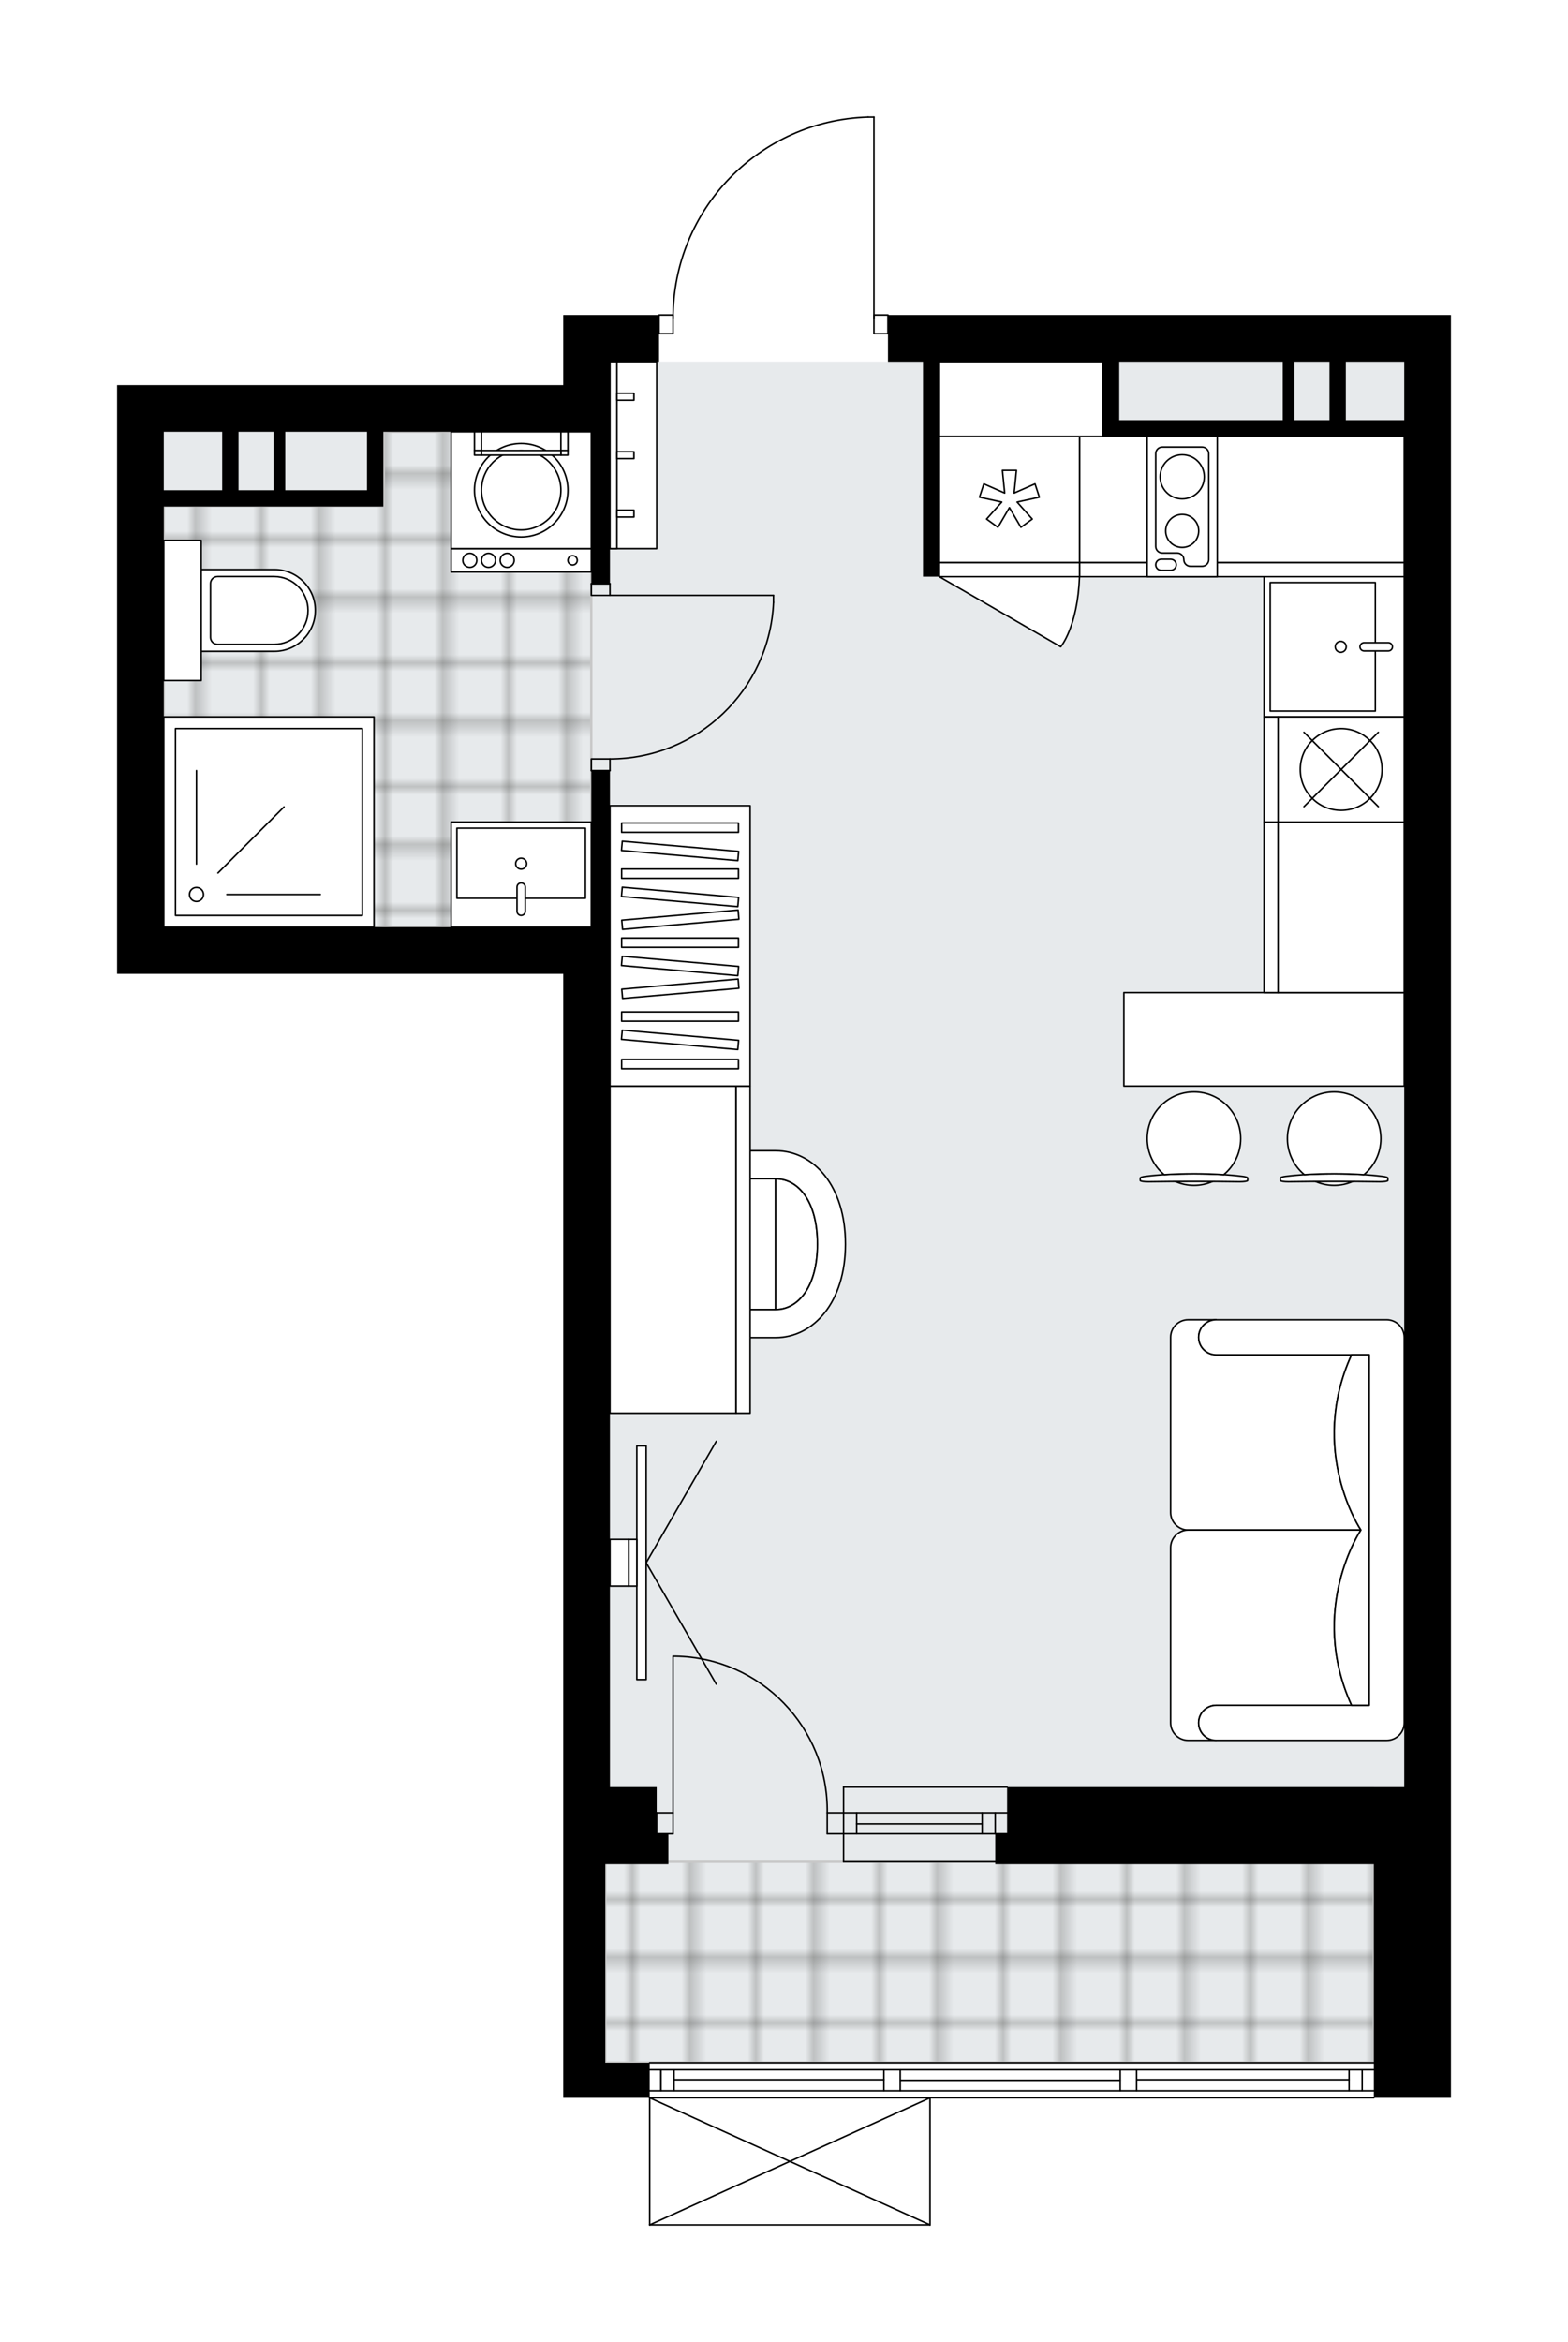 <svg xmlns="http://www.w3.org/2000/svg" xmlns:xlink="http://www.w3.org/1999/xlink" height="2000px" id="Layer_1" style="enable-background:new 0 0 1339.39 2000;" version="1.1" viewBox="0 0 1339.39 2000" width="1339.39px" x="0px" y="0px" xml:space="preserve">
<style type="text/css">
	.st0{fill:none;}
	.st1{opacity:0.5;fill:none;stroke:#1D1D1B;stroke-width:0.4;stroke-miterlimit:10;}
	.st2{fill:#FFFFFF;}
	.st3{fill:#E7EAEC;}
	.st4{fill:url(#SVGID_1_);stroke:#C8C8C8;stroke-width:2;stroke-linecap:round;stroke-linejoin:round;stroke-miterlimit:10;}
	
		.st5{fill:url(#SVGID_00000183929703834179632570000008186466552031984030_);stroke:#C8C8C8;stroke-width:2;stroke-linecap:round;stroke-linejoin:round;stroke-miterlimit:10;}
	.st6{fill:none;stroke:#000000;stroke-width:1.3;stroke-linecap:round;stroke-linejoin:round;stroke-miterlimit:10;}
	.st7{fill:#FFFFFF;stroke:#000000;stroke-width:1.3;stroke-linecap:round;stroke-linejoin:round;stroke-miterlimit:10;}
	.st8{font-family:'Arial-BoldMT','Arial'; font-weight:bold;}
	.st9{font-size:105.592px;}
	.st10{font-size:87.993px;}
	.st11{font-family: 'ArialMT','Arial';}
	.st12{font-size:40px;}
</style>
<pattern height="14.57" id="New_Pattern_Swatch_3" patternUnits="userSpaceOnUse" style="overflow:visible;" viewBox="7.49 -22.06 14.57 14.57" width="14.57" x="2430.7" y="-2812.44">
	<g>
		<rect class="st0" height="14.57" width="14.57" x="7.49" y="-22.06" />
		<g>
			<rect class="st1" height="7.29" width="7.29" x="14.77" y="-7.49" />
		</g>
		<g>
			<rect class="st1" height="7.29" width="7.29" x="0.2" y="-7.49" />
		</g>
		<g>
			<rect class="st1" height="7.29" width="7.29" x="22.06" y="-14.77" />
		</g>
		<g>
			<rect class="st1" height="7.29" width="7.29" x="7.49" y="-14.77" />
			<rect class="st1" height="7.29" width="7.29" x="14.77" y="-22.06" />
		</g>
		<g>
			<rect class="st1" height="7.29" width="7.29" x="0.2" y="-22.06" />
		</g>
		<g>
			<rect class="st1" height="7.29" width="7.29" x="22.06" y="-29.35" />
		</g>
		<g>
			<rect class="st1" height="7.29" width="7.29" x="7.49" y="-29.35" />
		</g>
	</g>
</pattern>
<path class="st2" d="M1199.48,268.97h39.91V1526.1V1566  v159.63v65.85h-65.2c0,0.36-0.29,0.65-0.65,0.65H795.06V1900c0,0,0,0,0,0.01c0,0.04-0.02,0.08-0.03,0.12  c-0.01,0.04-0.01,0.09-0.03,0.13c0,0,0,0,0,0.01c0,0.01-0.01,0.01-0.01,0.02c-0.05,0.09-0.12,0.17-0.2,0.23  c-0.02,0.02-0.04,0.03-0.07,0.04c-0.09,0.05-0.2,0.09-0.31,0.09H554.96c-0.12,0-0.22-0.04-0.31-0.09c-0.02-0.01-0.04-0.03-0.07-0.04  c-0.08-0.06-0.15-0.14-0.2-0.23c0-0.01-0.01-0.01-0.02-0.02c0,0,0-0.01,0-0.01c-0.02-0.04-0.02-0.08-0.03-0.12  c-0.01-0.05-0.03-0.09-0.03-0.14c0,0,0,0,0-0.01v-108.51h-73.18v-29.93v-169.61V1566v-39.91V831.68H100v-39.91V328.84h39.91h341.22  v-59.86h39.91h41.25c0-0.36,0.29-0.65,0.65-0.65h11.36c0.82-43.85,18.02-85.21,48.65-116.76c31.4-32.34,73.5-50.88,118.55-52.21  c0,0,0.01,0,0.01,0c0,0,0.01,0,0.01,0h5c0.36,0,0.65,0.29,0.65,0.65v168.32h11.32c0.36,0,0.65,0.29,0.65,0.65H1199.48z" id="background" />
<g id="floor">
	<polygon class="st3" points="521.54,308.83 521.54,368.69 139.91,368.69 139.91,791.72 521.04,791.72 521.04,1526.04    521.35,1526.04 521.35,1589.9 517.05,1589.9 517.05,1761.5 1173.54,1761.5 1173.54,1633.05 1173.54,1589.9 1173.54,1526.04    1199.48,1526.04 1199.48,697.25 1199.48,575.22 1199.48,308.83  " />
	<pattern id="SVGID_1_" patternTransform="matrix(7.039 0 0 7.039 61827.336 17881.652)" xlink:href="#New_Pattern_Swatch_3">
	</pattern>
	<polygon class="st4" points="327.96,368.69 327.96,431.95 139.91,431.95 139.91,791.72 505.07,791.72 505.07,368.69  " />
	
		<pattern id="SVGID_00000134943206886796533040000012359612662760670343_" patternTransform="matrix(7.039 0 0 7.039 61827.336 17881.652)" xlink:href="#New_Pattern_Swatch_3">
	</pattern>
	
		<rect height="171.61" style="fill:url(#SVGID_00000134943206886796533040000012359612662760670343_);stroke:#C8C8C8;stroke-width:2;stroke-linecap:round;stroke-linejoin:round;stroke-miterlimit:10;" width="656.5" x="517.05" y="1589.9" />
	<g id="LINE_00000073713075272564498890000010466951582575525515_">
		<line class="st6" x1="720.58" x2="860.26" y1="1548.05" y2="1548.05" />
	</g>
	<g id="LINE_00000041296388755468809930000004609716562499464873_">
		<line class="st6" x1="720.58" x2="860.26" y1="1566" y2="1566" />
	</g>
	<g id="LINE_00000008126403989318273010000015980385259874829239_">
		<line class="st6" x1="731.75" x2="838.97" y1="1557.52" y2="1557.52" />
	</g>
	<g id="LINE_00000148642478131425574250000003605864100600853912_">
		<line class="st6" x1="850.14" x2="850.14" y1="1548.05" y2="1566" />
	</g>
	<g id="LINE_00000030479009333575075000000010794860418456623283_">
		<line class="st6" x1="731.75" x2="731.75" y1="1548.05" y2="1566" />
	</g>
	<g id="LINE_00000167367932737982905190000014959626628068822947_">
		<line class="st6" x1="720.58" x2="860.26" y1="1526.1" y2="1526.1" />
	</g>
	<g id="LINE_00000134951422957861176030000008744268922000431784_">
		<line class="st6" x1="860.26" x2="720.58" y1="1589.95" y2="1589.95" />
	</g>
	<g id="LINE_00000019656126785415779590000006917792237818238643_">
		<line class="st6" x1="838.97" x2="838.97" y1="1548.03" y2="1565.99" />
	</g>
	<g id="LINE_00000164490497370936160740000015238695770540573106_">
		<line class="st6" x1="720.58" x2="720.58" y1="1526.1" y2="1589.95" />
	</g>
	<g id="LINE_00000149371587415887656580000000106144046909619358_">
		<line class="st6" x1="554.96" x2="1173.54" y1="1761.56" y2="1761.56" />
	</g>
	<g id="LINE_00000155833097483896633170000018080006298862055307_">
		<line class="st6" x1="564.58" x2="564.58" y1="1767.54" y2="1785.5" />
	</g>
	<g id="LINE_00000158004407833970824290000000069130592530752152_">
		<line class="st6" x1="1163.57" x2="1163.57" y1="1767.54" y2="1785.5" />
	</g>
	<g id="LINE_00000116942196482069376130000011728069574221292991_">
		<line class="st6" x1="755" x2="575.75" y1="1776.02" y2="1776.02" />
	</g>
	<g id="LINE_00000080885813902459588960000006252541216760662966_">
		<line class="st6" x1="1152.39" x2="970.85" y1="1776.02" y2="1776.02" />
	</g>
	<g id="LINE_00000030447645984663958430000005112686512303274160_">
		<line class="st6" x1="1152.39" x2="1152.39" y1="1785.5" y2="1767.54" />
	</g>
	<g id="LINE_00000065775754730957722220000000874177305534842501_">
		<line class="st6" x1="564.58" x2="564.58" y1="1767.54" y2="1785.5" />
	</g>
	<g id="LINE_00000098912165144242822850000009042774651174201525_">
		<line class="st6" x1="575.75" x2="575.75" y1="1785.5" y2="1767.54" />
	</g>
	<g id="LINE_00000049186808924291703380000003182787069890560412_">
		<line class="st6" x1="768.97" x2="768.97" y1="1767.54" y2="1785.5" />
	</g>
	<g id="LINE_00000083800787149902091050000009569829061391885455_">
		<line class="st6" x1="768.97" x2="755" y1="1785.5" y2="1785.5" />
	</g>
	<g id="LINE_00000052073544572734099820000015147120047454130338_">
		<line class="st6" x1="755" x2="755" y1="1785.5" y2="1767.54" />
	</g>
	<g id="LINE_00000111912850812565359400000001548369584223452849_">
		<line class="st6" x1="755" x2="768.97" y1="1767.54" y2="1767.54" />
	</g>
	<g id="LINE_00000135668998963375500270000010378578288942775964_">
		<line class="st6" x1="1173.54" x2="554.96" y1="1791.49" y2="1791.49" />
	</g>
	<g id="LINE_00000015321406685384977360000000427369199966129561_">
		<line class="st6" x1="970.85" x2="970.85" y1="1767.54" y2="1785.5" />
	</g>
	<g id="LINE_00000132804731735136771260000016371208613378770338_">
		<line class="st6" x1="970.85" x2="956.89" y1="1785.5" y2="1785.5" />
	</g>
	<g id="LINE_00000160888152049759455430000004557787191293428141_">
		<line class="st6" x1="956.89" x2="956.89" y1="1785.5" y2="1767.54" />
	</g>
	<g id="LINE_00000004536953970747567860000011690430663636446358_">
		<line class="st6" x1="956.89" x2="970.85" y1="1767.54" y2="1767.54" />
	</g>
	<g id="LINE_00000009581533206033171730000010706403507010573974_">
		<line class="st6" x1="956.89" x2="768.97" y1="1776.52" y2="1776.52" />
	</g>
	<g id="LWPOLYLINE_00000005945544044143138600000006962609345324979118_">
		<line class="st6" x1="970.85" x2="1173.54" y1="1767.54" y2="1767.54" />
	</g>
	<g id="LWPOLYLINE_00000031167333112201812910000006823787655515341213_">
		<line class="st6" x1="956.89" x2="768.97" y1="1767.54" y2="1767.54" />
	</g>
	<g id="LWPOLYLINE_00000047779341276788552440000006288964632064637597_">
		<line class="st6" x1="755" x2="554.96" y1="1767.54" y2="1767.54" />
	</g>
	<g id="LWPOLYLINE_00000111174422091123187810000018370980454499895207_">
		<line class="st6" x1="970.85" x2="1173.54" y1="1785.5" y2="1785.5" />
	</g>
	<g id="LWPOLYLINE_00000109024555636689822030000007234041856962110130_">
		<line class="st6" x1="956.89" x2="768.97" y1="1785.5" y2="1785.5" />
	</g>
	<g id="LWPOLYLINE_00000023961994146342311680000007014048927610522278_">
		<line class="st6" x1="755" x2="554.96" y1="1785.5" y2="1785.5" />
	</g>
	<g id="LWPOLYLINE_00000036237740869528701670000003144394250269266357_">
		<rect class="st6" height="15.96" width="11.97" x="562.94" y="268.97" />
	</g>
	<g id="LWPOLYLINE_00000111158000490613079880000007983785237863290516_">
		<rect class="st6" height="15.96" width="11.97" x="746.52" y="268.97" />
	</g>
	<g id="LWPOLYLINE_00000044890291198435175590000015459585299409376157_">
		<path class="st6" d="M741.52,100c-92.8,2.75-166.6,78.77-166.61,171.61" />
	</g>
	<g id="LINE_00000000929115000863279680000008208195050811051449_">
		<line class="st6" x1="746.52" x2="746.52" y1="271.61" y2="100" />
	</g>
	<g id="LINE_00000172398922545953971840000017176075319485989514_">
		<line class="st6" x1="746.52" x2="741.52" y1="100" y2="100" />
	</g>
	<g id="LWPOLYLINE_00000013875758832533325110000009092961919130707129_">
		<rect class="st6" height="9.98" width="15.96" x="505.07" y="498.45" />
	</g>
	<g id="LWPOLYLINE_00000001644414991278195000000012429908631535730360_">
		<rect class="st6" height="9.98" width="15.96" x="505.07" y="648.11" />
	</g>
	<g id="LINE_00000167365840926828383890000016134186648817117604_">
		<line class="st6" x1="521.04" x2="505.07" y1="498.45" y2="498.45" />
	</g>
	<g id="LINE_00000041980270512521337640000007032019518766759316_">
		<line class="st6" x1="521.04" x2="505.07" y1="658.08" y2="658.08" />
	</g>
	<g id="LINE_00000035517881466115420100000006953380398007190665_">
		<line class="st6" x1="521.04" x2="660.72" y1="508.42" y2="508.42" />
	</g>
	<g id="ARC_00000170995088238234973850000016080298104584170661_">
		<path class="st6" d="M660.72,514.41c-3.32,74.74-64.86,133.64-139.68,133.69" />
	</g>
	<g id="LINE_00000054227446359070820870000011826541212336098701_">
		<line class="st6" x1="660.72" x2="660.72" y1="508.42" y2="514.41" />
	</g>
	<g id="ARC_00000005266104983653274630000008404470688470063008_">
		<path class="st6" d="M574.91,1414.35c0.65,0,1.31,0.01,1.96,0.01c72.74,1.09,130.83,60.94,129.74,133.68" />
	</g>
	<g id="LINE_00000011747901961895842340000015579796544456263554_">
		<line class="st6" x1="574.91" x2="574.91" y1="1548.05" y2="1414.35" />
	</g>
	<g id="LINE_00000167356472751235523620000016433247875712392866_">
		<line class="st6" x1="720.58" x2="706.61" y1="1548.05" y2="1548.05" />
	</g>
	<g id="LINE_00000170239671813197733430000003870250399599277739_">
		<line class="st6" x1="706.61" x2="706.61" y1="1548.05" y2="1566" />
	</g>
	<g id="LINE_00000160162552896034716750000017618195399770483887_">
		<line class="st6" x1="706.61" x2="720.58" y1="1566" y2="1566" />
	</g>
	<g id="LINE_00000115495207443418458790000017703589830428509630_">
		<line class="st6" x1="560.95" x2="574.91" y1="1566" y2="1566" />
	</g>
	<g id="LINE_00000064312742375786698760000011884482277250788767_">
		<line class="st6" x1="574.91" x2="574.91" y1="1566" y2="1548.05" />
	</g>
	<g id="LINE_00000072272223867462609660000002959932940400501922_">
		<line class="st6" x1="574.91" x2="560.95" y1="1548.05" y2="1548.05" />
	</g>
	<g id="LINE_00000183944268777860935850000006708267875476201386_">
		<line class="st6" x1="560.95" x2="560.95" y1="1566" y2="1548.05" />
	</g>
	<g id="LINE_00000018938430054861513620000003658321915173838987_">
		<line class="st6" x1="794.41" x2="554.96" y1="1900" y2="1900" />
	</g>
	<g id="LINE_00000111152451222997100040000003068845206139604885_">
		<line class="st6" x1="554.96" x2="554.96" y1="1900" y2="1791.49" />
	</g>
	<g id="LINE_00000134236539949020662540000001645970637543348127_">
		<line class="st6" x1="794.41" x2="794.41" y1="1791.49" y2="1900" />
	</g>
	<g id="LWPOLYLINE_00000180333347958766584890000007142521968142856860_">
		<line class="st6" x1="554.96" x2="794.41" y1="1791.49" y2="1900" />
	</g>
	<g id="LWPOLYLINE_00000132062774382608890770000015435183799138964638_">
		<line class="st6" x1="794.41" x2="554.96" y1="1791.49" y2="1900" />
	</g>
	<path d="M560.95,1526.1h-39.91V831.68v-39.91V658.08h-15.96v133.69H139.91V432.6h49.89h13.97h29.93h59.86h19.95h13.97v-63.85   h153.65h23.95v129.7h15.96v-129.7v-59.86h41.9v-39.91h-41.9h-39.91v59.86H139.91H100v462.94v39.91h381.13v694.41V1566v25.94v169.61   v29.93h73.83v-29.93h-37.91v-169.61h53.88V1566h-9.98V1526.1z M313.51,368.74v49.89h-19.95h-49.89v-49.89H313.51z M233.69,368.74   v49.89h-29.93v-49.89H233.69z M139.91,368.74h49.89v49.89h-49.89V368.74z" />
	<path d="M758.49,268.97v39.91h29.93v183.58h13.97V308.88h139.68v63.85h13.97h49.89h85.8h43.9h63.85V1526.1H860.26V1566h-10.12   v25.94h323.4v133.69v65.85h65.85v-65.85V1566v-39.91V268.97h-39.91H758.49z M1091.73,358.77h-85.8h-49.89v-49.89h139.68v49.89   H1091.73z M1105.7,358.77v-49.89h29.93v49.89H1105.7z M1149.6,358.77v-49.89h49.89v49.89H1149.6z" />
</g>
<g id="mebel">
	<g>
		
			<rect class="st7" height="159.63" transform="matrix(-1 5.615318e-11 -5.615318e-11 -1 1081.978 777.397)" width="39.91" x="521.03" y="308.88" />
		
			<rect class="st7" height="159.63" transform="matrix(-1 4.545729e-11 -4.545729e-11 -1 1047.991 777.397)" width="5.92" x="521.03" y="308.88" />
		
			<rect class="st7" height="14.56" transform="matrix(3.885407e-11 1 -1 3.885407e-11 972.823 -95.654)" width="5.92" x="531.28" y="431.3" />
		
			<rect class="st7" height="14.56" transform="matrix(4.898996e-11 1 -1 4.898996e-11 922.937 -145.54)" width="5.92" x="531.28" y="381.42" />
		
			<rect class="st7" height="14.56" transform="matrix(4.898996e-11 1 -1 4.898996e-11 873.051 -195.426)" width="5.92" x="531.28" y="331.53" />
	</g>
	<g>
		<g>
			<g>
				<path class="st7" d="M562.64,1021.54v81.86c0,8.24,6.68,14.92,14.92,14.92h84.95v-111.7h-84.95      C569.32,1006.62,562.64,1013.3,562.64,1021.54z" />
				<path class="st7" d="M662.52,1118.32c19.38,0,35.76-19.5,35.76-55.87s-16.17-55.83-35.76-55.83V1118.32z" />
				<path class="st7" d="M662.52,982.68c32.68,0,59.66,30.18,59.66,79.77c0,49.59-27.33,79.82-59.66,79.82h-84.91v-23.95h84.91      c19.38,0,35.76-19.5,35.76-55.87s-16.17-55.83-35.76-55.83h-84.91v-23.95H662.52z" />
			</g>
		</g>
		<g>
			
				<rect class="st7" height="107.75" transform="matrix(-7.572984e-10 1 -1 -7.572984e-10 1642.055 492.233)" width="279.36" x="435.23" y="1013.27" />
			
				<rect class="st7" height="11.97" transform="matrix(-4.891165e-10 1 -1 -4.891165e-10 1701.918 432.37)" width="279.36" x="495.09" y="1061.16" />
		</g>
	</g>
	<g>
		<path class="st7" d="M1038.85,1156.94L1038.85,1156.94c-8.27,0-14.97-6.7-14.97-14.97l0,0c0-8.27,6.7-14.97,14.97-14.97l0,0    h-23.89c-8.3,0-15.02,6.73-15.02,15.02v149.53c0,8.27,6.77,15.04,15.04,15.04l147.5,0c0,0-45.4-67.49-7.96-149.65H1038.85z" />
		<path class="st7" d="M1038.85,1456.25L1038.85,1456.25c-8.27,0-14.97,6.7-14.97,14.97v0c0,8.27,6.7,14.97,14.97,14.97l0,0h-23.89    c-8.3,0-15.02-6.73-15.02-15.02v-149.53c0-8.27,6.77-15.04,15.04-15.04l147.5,0c0,0-45.4,67.49-7.96,149.65H1038.85z" />
		<path class="st7" d="M1184.52,1127.01h-145.67c-8.27,0-14.97,6.7-14.97,14.97l0,0c0,8.27,6.7,14.97,14.97,14.97h130.7v299.31    h-130.7c-8.27,0-14.97,6.7-14.97,14.97l0,0c0,8.27,6.7,14.97,14.97,14.97h145.67c8.27,0,14.97-6.7,14.97-14.97v-329.25    C1199.48,1133.74,1192.75,1127.01,1184.52,1127.01z" />
		<path class="st7" d="M1154.52,1456.25c-37.44-82.17,7.96-149.65,7.96-149.65v-0.01c0,0-45.4-67.49-7.96-149.65h15.03v299.31    L1154.52,1456.25z" />
	</g>
	<g>
		<g>
			<g id="LINE_00000144330779605125687820000004240933557206625924_">
				<path class="st7" d="M1061.38,1004.58c-24.15-3.03-58.82-3.03-82.98,0c-2.79,0.35-4.41,0.88-4.41,1.43v0.14v1.97      c0,0.59,3.13,1.08,6.98,1.08c25.87-0.41,51.95-0.41,77.82,0c3.86,0,6.98-0.48,6.98-1.08v-1.97v-0.14      C1065.79,1005.46,1064.17,1004.93,1061.38,1004.58z" />
			</g>
			<g>
				<path class="st7" d="M1035.69,1009.01c-4.85,2.09-10.18,3.26-15.79,3.26s-10.95-1.17-15.79-3.26      C1014.64,1008.95,1025.15,1008.95,1035.69,1009.01z" />
				<path class="st7" d="M1045.31,1003.13c-16.27-1.06-34.57-1.06-50.84,0c-8.85-7.32-14.49-18.38-14.49-30.77      c0-22.04,17.87-39.91,39.91-39.91c22.04,0,39.91,17.87,39.91,39.91C1059.8,984.75,1054.16,995.81,1045.31,1003.13z" />
			</g>
		</g>
		<g>
			<g id="LINE_00000013180547241569171620000003310762270230917269_">
				<path class="st7" d="M1181.11,1004.58c-24.15-3.03-58.82-3.03-82.98,0c-2.79,0.35-4.41,0.88-4.41,1.43v0.14v1.97      c0,0.59,3.13,1.08,6.98,1.08c25.87-0.41,51.95-0.41,77.82,0c3.86,0,6.98-0.48,6.98-1.08v-1.97v-0.14      C1185.51,1005.46,1183.9,1004.93,1181.11,1004.58z" />
			</g>
			<g>
				<path class="st7" d="M1155.41,1009.01c-4.85,2.09-10.18,3.26-15.79,3.26s-10.95-1.17-15.79-3.26      C1134.36,1008.95,1144.88,1008.95,1155.41,1009.01z" />
				<path class="st7" d="M1165.04,1003.13c-16.27-1.06-34.57-1.06-50.84,0c-8.85-7.32-14.49-18.38-14.49-30.77      c0-22.04,17.87-39.91,39.91-39.91c22.04,0,39.91,17.87,39.91,39.91C1179.53,984.75,1173.89,995.81,1165.04,1003.13z" />
			</g>
		</g>
		<rect class="st7" height="79.82" width="239.45" x="960.03" y="847.65" />
	</g>
	<g>
		<g>
			<g id="LINE_00000047045284947752280490000016113332942948617897_">
				<line class="st7" x1="551.96" x2="611.83" y1="1334.53" y2="1438.22" />
			</g>
			<g id="LINE_00000151515827405556734500000018125451978230065561_">
				<line class="st7" x1="551.96" x2="611.83" y1="1334.53" y2="1230.85" />
			</g>
		</g>
		
			<rect class="st7" height="199.54" transform="matrix(-1 -1.224647e-16 1.224647e-16 -1 1095.946 2669.064)" width="7.98" x="543.98" y="1234.76" />
		<rect class="st7" height="39.91" width="6.98" x="537" y="1314.58" />
		
			<rect class="st7" height="39.91" transform="matrix(-1 -1.224647e-16 1.224647e-16 -1 1058.033 2669.064)" width="15.96" x="521.03" y="1314.58" />
	</g>
	<g>
		
			<rect class="st7" height="107.75" transform="matrix(-3.665795e-11 -1 1 -3.665795e-11 370.785 1920.426)" width="145.66" x="1072.77" y="720.94" />
		
			<rect class="st7" height="11.97" transform="matrix(-3.665795e-11 -1 1 -3.665795e-11 310.922 1860.563)" width="145.66" x="1012.91" y="768.83" />
	</g>
	<g>
		
			<rect class="st7" height="107.75" transform="matrix(-1 -1.460489e-11 1.460489e-11 -1 2121.597 853.225)" width="277.37" x="922.12" y="372.74" />
		
			<rect class="st7" height="11.97" transform="matrix(-1 -1.460489e-11 1.460489e-11 -1 2121.597 972.951)" width="277.37" x="922.12" y="480.49" />
	</g>
	<g>
		
			<rect class="st7" height="239.45" transform="matrix(-1 1.434971e-10 -1.434971e-10 -1 1161.795 1615.475)" width="119.73" x="521.03" y="688.01" />
		<g>
			
				<rect class="st7" height="7.93" transform="matrix(-1 1.347126e-10 -1.347126e-10 -1 1161.795 1413.56)" width="99.77" x="531.01" y="702.82" />
			
				<rect class="st7" height="7.93" transform="matrix(-1 1.333998e-10 -1.333998e-10 -1 1161.795 1492.134)" width="99.77" x="531.01" y="742.1" />
			
				<rect class="st7" height="7.93" transform="matrix(-1 1.348036e-10 -1.348036e-10 -1 1161.795 1609.997)" width="99.77" x="531.01" y="801.03" />
			
				<rect class="st7" height="7.93" transform="matrix(-0.996 0.087 -0.087 -0.996 1228.033 1517.092)" width="99.77" x="531.01" y="781.39" />
			
				<rect class="st7" height="7.93" transform="matrix(-0.996 -0.087 0.087 -0.996 1096.273 1500.711)" width="99.77" x="531.01" y="722.46" />
			
				<rect class="st7" height="7.93" transform="matrix(-0.996 -0.087 0.087 -0.996 1092.848 1579.137)" width="99.77" x="531.01" y="761.75" />
			
				<rect class="st7" height="7.93" transform="matrix(-0.996 0.087 -0.087 -0.996 1233.169 1634.73)" width="99.77" x="531.01" y="840.32" />
			
				<rect class="st7" height="7.93" transform="matrix(-0.996 -0.087 0.087 -0.996 1087.712 1696.775)" width="99.77" x="531.01" y="820.68" />
			
				<rect class="st7" height="7.93" transform="matrix(-1 1.337098e-10 -1.337098e-10 -1 1161.795 1736.169)" width="99.77" x="531.01" y="864.12" />
			
				<rect class="st7" height="7.93" transform="matrix(-1 1.333998e-10 -1.333998e-10 -1 1161.795 1817.39)" width="99.77" x="531.01" y="904.73" />
			
				<rect class="st7" height="7.93" transform="matrix(-0.996 -0.087 0.087 -0.996 1082.214 1822.707)" width="99.77" x="531.01" y="883.76" />
		</g>
	</g>
	<g>
		
			<rect class="st7" height="179.59" transform="matrix(-1.836970e-16 1 -1 -1.836970e-16 931.683 472.28)" width="179.59" x="139.91" y="612.19" />
		
			<rect class="st7" height="159.63" transform="matrix(-1.836970e-16 1 -1 -1.836970e-16 931.683 472.28)" width="159.63" x="149.88" y="622.16" />
		<circle class="st7" cx="167.84" cy="763.84" r="5.99" />
		<line class="st7" x1="167.84" x2="167.84" y1="737.9" y2="658.08" />
		<line class="st7" x1="186.19" x2="242.62" y1="745.5" y2="689.06" />
		<line class="st7" x1="193.78" x2="273.6" y1="763.84" y2="763.84" />
	</g>
	<g>
		<rect class="st7" height="89.79" width="119.73" x="385.34" y="701.98" />
		<rect class="st7" height="59.86" width="109.75" x="390.31" y="707.24" />
		<path class="st7" d="M445.18,753.99L445.18,753.99c-1.95,0-3.53,1.58-3.53,3.53v20.69c0,1.95,1.58,3.53,3.53,3.53l0,0    c1.95,0,3.53-1.58,3.53-3.53v-20.69C448.71,755.57,447.13,753.99,445.18,753.99z" />
		<circle class="st7" cx="445.18" cy="737.55" r="4.69" />
	</g>
	<g>
		<g>
			<rect class="st7" height="19.95" width="119.73" x="385.35" y="468.52" />
			<rect class="st7" height="99.77" width="119.73" x="385.35" y="368.74" />
			<g id="CIRCLE_00000132049553181431539620000004791166361354527887_">
				<circle class="st7" cx="445.21" cy="418.63" r="39.91" />
			</g>
			<g id="CIRCLE_00000171711660482635461140000011731898698409075589_">
				<circle class="st7" cx="445.21" cy="418.63" r="33.92" />
			</g>
			<g id="CIRCLE_00000090295276255350808760000001439490783604040092_">
				<circle class="st7" cx="489.11" cy="478.49" r="3.99" />
			</g>
			<g id="CIRCLE_00000096779309299099839180000008893688180395034795_">
				<circle class="st7" cx="433.24" cy="478.49" r="5.99" />
			</g>
			<g id="CIRCLE_00000136393405766595537100000010829301708798723502_">
				<circle class="st7" cx="417.27" cy="478.49" r="5.99" />
			</g>
			<g id="CIRCLE_00000178909532863221729290000014967560641962833087_">
				<circle class="st7" cx="401.31" cy="478.49" r="5.99" />
			</g>
		</g>
		<g>
			<rect class="st7" height="15.96" width="5.99" x="405.3" y="368.74" />
			<rect class="st7" height="3.99" width="5.99" x="405.3" y="384.71" />
			<rect class="st7" height="15.96" width="5.99" x="479.13" y="368.74" />
			<rect class="st7" height="3.99" width="5.99" x="479.13" y="384.71" />
			
				<rect class="st7" height="3.99" transform="matrix(-1 -1.224647e-16 1.224647e-16 -1 890.416 773.406)" width="67.84" x="411.29" y="384.71" />
		</g>
	</g>
	<g>
		<path class="st7" d="M269.35,521.28L269.35,521.28c0-19.29-15.63-34.92-34.92-34.92h-62.59v69.84h62.59    C253.71,556.2,269.35,540.57,269.35,521.28z" />
		
			<rect class="st7" height="31.93" transform="matrix(-6.680939e-13 1 -1 -6.680939e-13 677.151 365.411)" width="119.73" x="96.01" y="505.32" />
		<path class="st7" d="M263.15,521.28L263.15,521.28c0-15.98-12.95-28.93-28.93-28.93H185.8c-3.31,0-5.99,2.68-5.99,5.99v45.89    c0,3.31,2.68,5.99,5.99,5.99h48.42C250.2,550.21,263.15,537.26,263.15,521.28z" />
	</g>
	<g>
		
			<rect class="st7" height="107.75" transform="matrix(-1 -1.224647e-16 1.224647e-16 -1 1724.507 853.223)" width="119.73" x="802.39" y="372.74" />
		
			<rect class="st7" height="11.97" transform="matrix(-1 -1.224647e-16 1.224647e-16 -1 1724.507 972.949)" width="119.73" x="802.39" y="480.49" />
		<polygon class="st7" points="866.3,421.04 868.24,401.67 856.27,401.67 858.2,421.04 840.38,413.21 836.68,424.6 855.7,428.74     842.75,443.27 852.44,450.31 862.25,433.5 872.07,450.31 881.76,443.27 868.81,428.74 887.83,424.6 884.13,413.21   " />
		<path class="st7" d="M802.39,492.46l103.69,59.86c0,0,14.45-16.85,16.04-59.86H802.39z" />
	</g>
	<g>
		
			<rect class="st7" height="119.73" transform="matrix(-4.460337e-11 -1 1 -4.460337e-11 587.291 1691.947)" width="119.73" x="1079.75" y="492.47" />
		
			<rect class="st7" height="89.79" transform="matrix(-4.482453e-11 -1 1 -4.482453e-11 577.558 1682.255)" width="109.75" x="1075.03" y="507.45" />
		<path class="st7" d="M1161.69,552.35L1161.69,552.35c0,1.95,1.58,3.53,3.53,3.53h20.69c1.95,0,3.53-1.58,3.53-3.53l0,0    c0-1.95-1.58-3.53-3.53-3.53h-20.69C1163.27,548.82,1161.69,550.4,1161.69,552.35z" />
		<circle class="st7" cx="1145.26" cy="552.35" r="4.69" />
	</g>
	<g>
		
			<rect class="st7" height="107.75" transform="matrix(-4.443417e-11 -1 1 -4.443417e-11 488.513 1802.698)" width="89.79" x="1100.71" y="603.22" />
		
			<rect class="st7" height="11.97" transform="matrix(-4.443417e-11 -1 1 -4.443417e-11 428.65 1742.835)" width="89.79" x="1040.84" y="651.11" />
		<circle class="st7" cx="1145.61" cy="657.09" r="34.92" />
		<line class="st7" x1="1177.35" x2="1113.86" y1="625.35" y2="688.84" />
		<line class="st7" x1="1113.86" x2="1177.35" y1="625.35" y2="688.84" />
	</g>
	<g>
		<rect class="st7" height="119.73" width="59.86" x="979.95" y="372.74" />
		<path class="st7" d="M987.22,387.41v79.18c0,3.12,2.53,5.66,5.66,5.66h12.69c3.12,0,5.66,2.53,5.66,5.66v0    c0,3.12,2.53,5.66,5.66,5.66h9.93c3.12,0,5.66-2.53,5.66-5.66v-90.49c0-3.12-2.53-5.66-5.66-5.66h-33.93    C989.75,381.75,987.22,384.28,987.22,387.41z" />
		<path class="st7" d="M1000.05,487h-8.12c-2.6,0-4.71-2.11-4.71-4.71l0,0c0-2.6,2.11-4.71,4.71-4.71h8.12    c2.6,0,4.71,2.11,4.71,4.71l0,0C1004.77,484.89,1002.66,487,1000.05,487z" />
		<circle class="st7" cx="1009.84" cy="453.39" r="14.1" />
		<circle class="st7" cx="1009.84" cy="407.2" r="18.85" />
	</g>
	<rect class="st7" height="63.85" width="139.68" x="802.39" y="308.88" />
</g>
</svg>